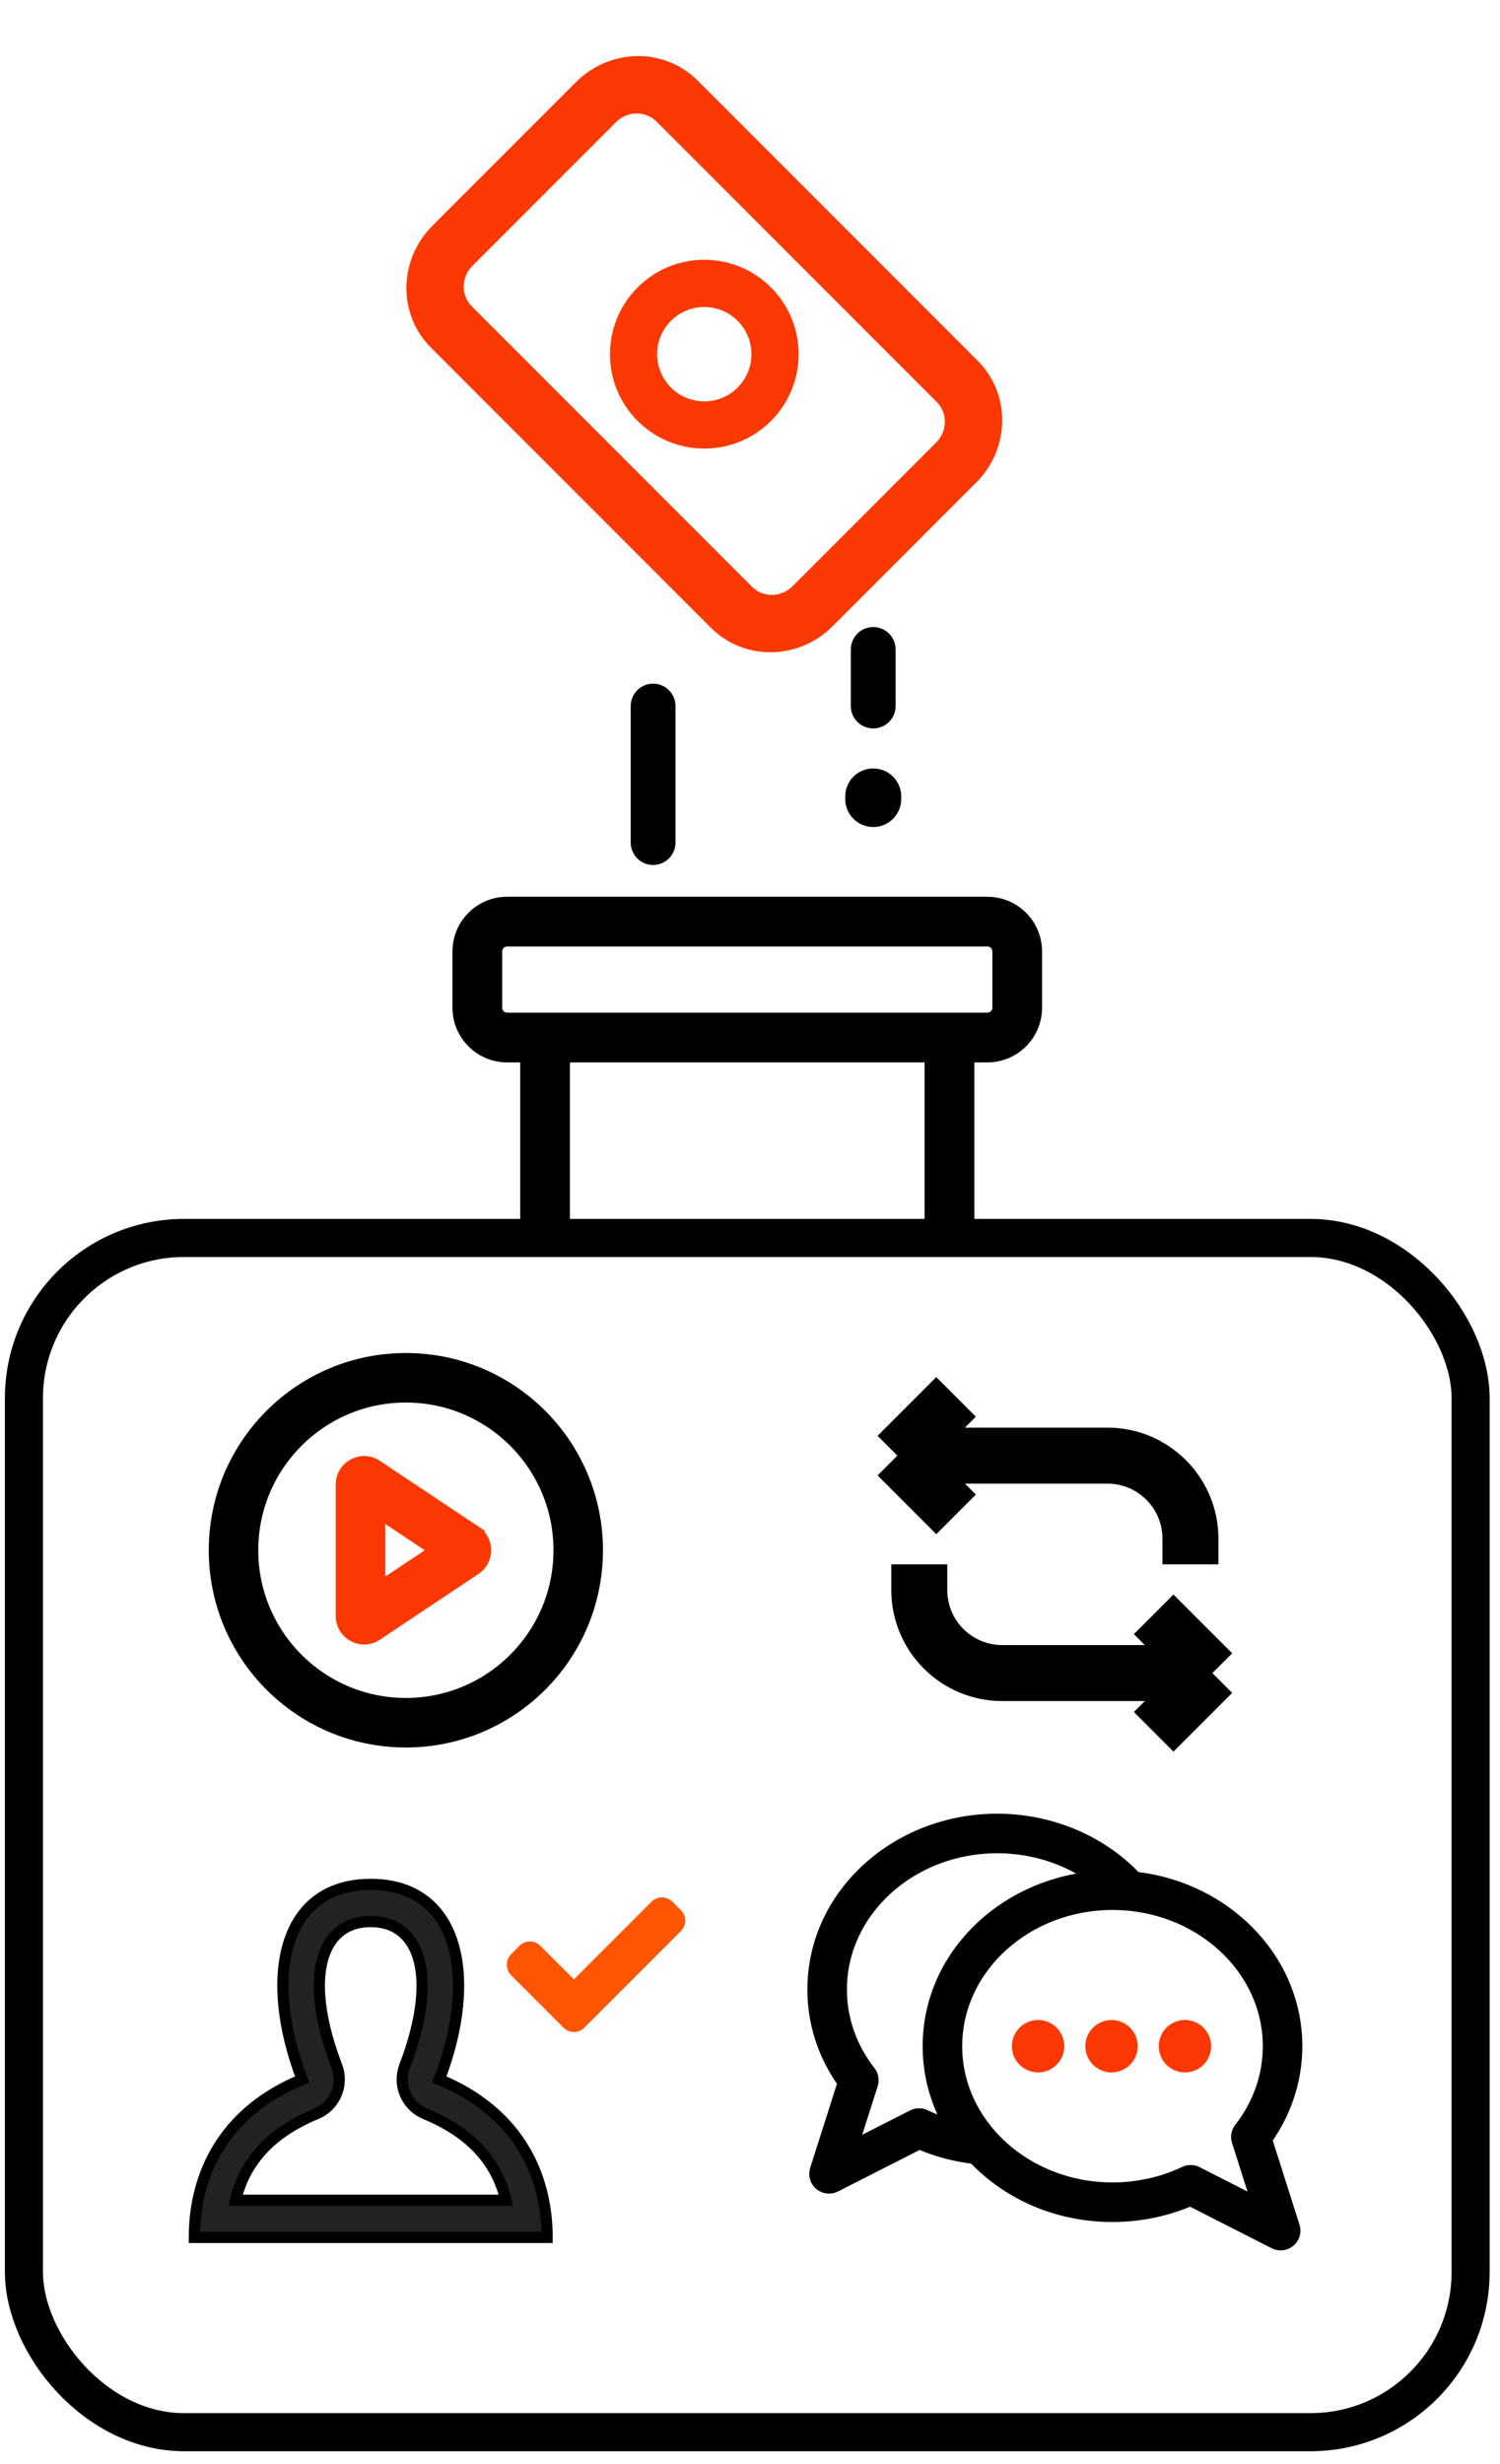 <svg width="67" height="110" viewBox="0 0 67 110" fill="none" xmlns="http://www.w3.org/2000/svg">
<path fill-rule="evenodd" clip-rule="evenodd" d="M43.675 16.108L31.162 3.595C29.681 2.114 27.249 2.145 25.73 3.664L19.314 10.08C17.795 11.599 17.764 14.031 19.245 15.512L31.758 28.025C33.238 29.505 35.67 29.475 37.189 27.956L43.606 21.539C44.349 20.796 44.736 19.834 44.764 18.872C44.793 17.868 44.431 16.864 43.675 16.108ZM27.518 5.451C28.024 4.945 28.835 4.935 29.328 5.428L41.841 17.941C42.335 18.435 42.324 19.245 41.818 19.752L35.401 26.169C34.895 26.675 34.084 26.685 33.591 26.191L21.078 13.679C20.584 13.185 20.595 12.374 21.101 11.868L27.518 5.451ZM28.481 18.789C26.835 17.144 26.835 14.476 28.481 12.831C30.126 11.185 32.794 11.185 34.439 12.831C36.084 14.476 36.084 17.144 34.439 18.789C32.794 20.434 30.126 20.434 28.481 18.789ZM32.949 17.299C32.127 18.122 30.793 18.122 29.97 17.299C29.148 16.477 29.148 15.143 29.97 14.32C30.793 13.498 32.127 13.498 32.949 14.32C33.772 15.143 33.772 16.477 32.949 17.299Z" fill="#FB3802"/>
<rect x="1.069" y="55.26" width="64.618" height="53.307" rx="7.15" stroke="black" stroke-width="1.7"/>
<path d="M16.56 84.115C20.498 84.115 21.374 88.261 19.624 92.823C24.129 94.683 24.438 98.478 24.438 99.873H8.68C8.68 98.478 8.99 94.683 13.496 92.823C11.744 88.248 12.62 84.115 16.56 84.115ZM16.56 85.773C14.307 85.773 13.536 88.289 15.044 92.231C15.365 93.07 14.959 94.014 14.128 94.356C11.972 95.246 10.911 96.591 10.521 98.214H22.598C22.207 96.591 21.148 95.246 18.991 94.356C18.591 94.191 18.272 93.876 18.101 93.479C17.93 93.082 17.921 92.633 18.075 92.229C19.582 88.299 18.809 85.774 16.56 85.774V85.773Z" fill="#222222" stroke="black" stroke-width="0.5"/>
<path d="M30.042 84.897L29.95 84.818C29.824 84.726 29.669 84.683 29.513 84.696C29.358 84.709 29.212 84.777 29.103 84.888L25.636 88.356L24.14 86.858L24.037 86.773C23.909 86.688 23.755 86.65 23.601 86.665C23.448 86.681 23.305 86.751 23.198 86.861L22.834 87.226L22.748 87.331C22.664 87.459 22.626 87.612 22.641 87.764C22.656 87.916 22.722 88.059 22.829 88.168L25.168 90.507L25.236 90.567L25.308 90.615C25.433 90.689 25.579 90.719 25.723 90.7C25.867 90.681 26 90.614 26.102 90.51L30.414 86.198L30.498 86.095C30.582 85.967 30.619 85.814 30.603 85.661C30.587 85.508 30.517 85.366 30.407 85.259L30.042 84.897Z" fill="#FF5500"/>
<path d="M25.072 69.2C25.072 73.035 21.963 76.143 18.129 76.143C14.294 76.143 11.186 73.034 11.186 69.2C11.186 65.365 14.294 62.256 18.129 62.256C21.964 62.256 25.072 65.365 25.072 69.2ZM18.129 77.654C22.798 77.654 26.582 73.869 26.582 69.2C26.582 64.531 22.798 60.746 18.129 60.746C13.46 60.746 9.675 64.531 9.675 69.2C9.675 73.869 13.46 77.654 18.129 77.654Z" fill="black" stroke="black" stroke-width="0.7"/>
<path d="M16.858 71.03V67.369L19.604 69.2L16.858 71.03ZM21.182 69.963C21.726 69.6 21.726 68.799 21.182 68.436L20.988 68.728L21.182 68.436L16.774 65.498C16.774 65.498 16.774 65.498 16.774 65.498C16.164 65.091 15.348 65.528 15.348 66.261V72.138C15.348 72.871 16.164 73.308 16.774 72.902C16.774 72.902 16.774 72.902 16.774 72.902L21.182 69.963Z" fill="#FB3802" stroke="#FB3802" stroke-width="0.7"/>
<path d="M42.704 67.598L40.082 64.976M40.082 64.976L42.704 62.354M40.082 64.976H49.466C51.513 64.976 53.173 66.636 53.173 68.684V69.829M51.531 72.06L54.153 74.682M54.153 74.682L51.531 77.304M54.153 74.682L44.769 74.682C42.721 74.682 41.061 73.022 41.061 70.974V69.829" stroke="black" stroke-width="2.5" stroke-miterlimit="10"/>
<path d="M56.574 95.506C58.662 92.576 58.343 88.562 55.49 85.947C54.187 84.752 52.526 84.009 50.731 83.801C50.72 83.787 50.709 83.774 50.696 83.761C49.135 82.139 46.892 81.209 44.542 81.209C40.071 81.209 36.313 84.54 36.313 88.806C36.313 90.302 36.777 91.735 37.66 92.974L36.427 96.844C36.349 97.088 36.426 97.353 36.62 97.519C36.815 97.684 37.09 97.716 37.317 97.601L41.066 95.694C41.836 96.026 42.652 96.243 43.498 96.342C45.129 98.058 47.384 98.936 49.691 98.936C50.89 98.936 52.085 98.691 53.167 98.227L56.916 100.133C57.007 100.179 57.105 100.202 57.203 100.202C57.63 100.202 57.937 99.786 57.806 99.377L56.574 95.506ZM41.322 94.42C41.144 94.336 40.938 94.339 40.763 94.428L38.093 95.786L38.965 93.048C39.028 92.849 38.989 92.631 38.861 92.466C38.022 91.393 37.579 90.127 37.579 88.806C37.579 85.315 40.703 82.475 44.542 82.475C46.089 82.475 47.577 82.943 48.785 83.787C44.718 84.196 41.462 87.372 41.462 91.338C41.462 92.572 41.778 93.76 42.374 94.824C42.013 94.716 41.661 94.582 41.322 94.42ZM53.47 96.96C53.298 96.873 53.092 96.867 52.912 96.953C51.925 97.422 50.811 97.669 49.691 97.669C45.851 97.669 42.728 94.829 42.728 91.338C42.728 87.847 45.851 85.007 49.691 85.007C53.531 85.007 56.655 87.847 56.655 91.338C56.655 92.659 56.211 93.925 55.373 94.998C55.244 95.163 55.205 95.381 55.269 95.58L56.141 98.318L53.47 96.96Z" fill="black" stroke="black" stroke-width="0.5"/>
<path d="M46.369 92.158C46.822 92.158 47.189 91.791 47.189 91.338C47.189 90.885 46.822 90.518 46.369 90.518C45.916 90.518 45.549 90.885 45.549 91.338C45.549 91.791 45.916 92.158 46.369 92.158Z" fill="#FB3802" stroke="#FB3802" stroke-width="0.7"/>
<path d="M49.649 92.158C50.102 92.158 50.469 91.791 50.469 91.338C50.469 90.885 50.102 90.518 49.649 90.518C49.196 90.518 48.829 90.885 48.829 91.338C48.829 91.791 49.196 92.158 49.649 92.158Z" fill="#FB3802" stroke="#FB3802" stroke-width="0.7"/>
<path d="M52.929 92.158C53.382 92.158 53.749 91.791 53.749 91.338C53.749 90.885 53.382 90.518 52.929 90.518C52.476 90.518 52.109 90.885 52.109 91.338C52.109 91.791 52.476 92.158 52.929 92.158Z" fill="#FB3802" stroke="#FB3802" stroke-width="0.7"/>
<path d="M29.172 31.517L29.172 37.61" stroke="black" stroke-width="2" stroke-linecap="round"/>
<path d="M39.004 28.99L39.004 31.516" stroke="black" stroke-width="2" stroke-linecap="round"/>
<path d="M39.004 35.552L39.004 35.666" stroke="black" stroke-width="2.5" stroke-linecap="round"/>
<path fill-rule="evenodd" clip-rule="evenodd" d="M43.27 54.622L43.27 47.173L44.105 47.173C45.313 47.173 46.295 46.191 46.295 44.983L46.295 42.469C46.295 41.261 45.313 40.279 44.105 40.279L22.651 40.279C21.443 40.279 20.46 41.261 20.46 42.469L20.46 44.983C20.46 46.191 21.443 47.173 22.651 47.173L23.485 47.173L23.485 54.622L25.206 54.622L25.206 47.173L41.549 47.173L41.549 54.622L43.27 54.622ZM22.181 44.983C22.181 45.242 22.392 45.452 22.651 45.452L44.105 45.452C44.364 45.452 44.575 45.242 44.575 44.983L44.575 42.469C44.575 42.21 44.364 41.999 44.105 41.999L22.651 41.999C22.392 41.999 22.181 42.21 22.181 42.469L22.181 44.983Z" fill="black"/>
<path d="M43.27 54.622L43.27 54.872L43.52 54.872L43.52 54.622L43.27 54.622ZM43.27 47.173L43.27 46.923L43.02 46.923L43.02 47.173L43.27 47.173ZM44.105 40.279L44.105 40.529L44.105 40.279ZM22.651 40.279L22.651 40.029L22.651 40.279ZM23.485 47.173L23.735 47.173L23.735 46.923L23.485 46.923L23.485 47.173ZM23.485 54.622L23.235 54.622L23.235 54.872L23.485 54.872L23.485 54.622ZM25.206 54.622L25.206 54.872L25.456 54.872L25.456 54.622L25.206 54.622ZM25.206 47.173L25.206 46.923L24.956 46.923L24.956 47.173L25.206 47.173ZM41.549 47.173L41.799 47.173L41.799 46.923L41.549 46.923L41.549 47.173ZM41.549 54.622L41.299 54.622L41.299 54.872L41.549 54.872L41.549 54.622ZM22.651 45.452L22.651 45.702L22.651 45.452ZM44.105 45.452L44.105 45.202L44.105 45.452ZM44.105 41.999L44.105 41.749L44.105 41.999ZM22.651 41.999L22.651 42.249L22.651 41.999ZM43.52 54.622L43.52 47.173L43.02 47.173L43.02 54.622L43.52 54.622ZM43.27 47.423L44.105 47.423L44.105 46.923L43.27 46.923L43.27 47.423ZM44.105 47.423C45.451 47.423 46.545 46.329 46.545 44.983L46.045 44.983C46.045 46.052 45.175 46.923 44.105 46.923L44.105 47.423ZM46.545 44.983L46.545 42.469L46.045 42.469L46.045 44.983L46.545 44.983ZM46.545 42.469C46.545 41.123 45.451 40.029 44.105 40.029L44.105 40.529C45.175 40.529 46.045 41.399 46.045 42.469L46.545 42.469ZM44.105 40.029L22.651 40.029L22.651 40.529L44.105 40.529L44.105 40.029ZM22.651 40.029C21.305 40.029 20.21 41.123 20.21 42.469L20.71 42.469C20.71 41.399 21.581 40.529 22.651 40.529L22.651 40.029ZM20.21 42.469L20.21 44.983L20.71 44.983L20.71 42.469L20.21 42.469ZM20.21 44.983C20.21 46.329 21.305 47.423 22.651 47.423L22.651 46.923C21.581 46.923 20.71 46.053 20.71 44.983L20.21 44.983ZM22.651 47.423L23.485 47.423L23.485 46.923L22.651 46.923L22.651 47.423ZM23.235 47.173L23.235 54.622L23.735 54.622L23.735 47.173L23.235 47.173ZM23.485 54.872L25.206 54.872L25.206 54.372L23.485 54.372L23.485 54.872ZM25.456 54.622L25.456 47.173L24.956 47.173L24.956 54.622L25.456 54.622ZM25.206 47.423L41.549 47.423L41.549 46.923L25.206 46.923L25.206 47.423ZM41.299 47.173L41.299 54.622L41.799 54.622L41.799 47.173L41.299 47.173ZM41.549 54.872L43.27 54.872L43.27 54.372L41.549 54.372L41.549 54.872ZM22.651 45.202C22.53 45.202 22.431 45.104 22.431 44.983L21.931 44.983C21.931 45.38 22.254 45.702 22.651 45.702L22.651 45.202ZM44.105 45.202L22.651 45.202L22.651 45.702L44.105 45.702L44.105 45.202ZM44.325 44.983C44.325 45.104 44.226 45.202 44.105 45.202L44.105 45.702C44.502 45.702 44.825 45.38 44.825 44.983L44.325 44.983ZM44.325 42.469L44.325 44.983L44.825 44.983L44.825 42.469L44.325 42.469ZM44.105 42.249C44.226 42.249 44.325 42.348 44.325 42.469L44.825 42.469C44.825 42.072 44.502 41.749 44.105 41.749L44.105 42.249ZM22.651 42.249L44.105 42.249L44.105 41.749L22.651 41.749L22.651 42.249ZM22.431 42.469C22.431 42.348 22.53 42.249 22.651 42.249L22.651 41.749C22.254 41.749 21.931 42.072 21.931 42.469L22.431 42.469ZM22.431 44.983L22.431 42.469L21.931 42.469L21.931 44.983L22.431 44.983Z" fill="black"/>
</svg>
